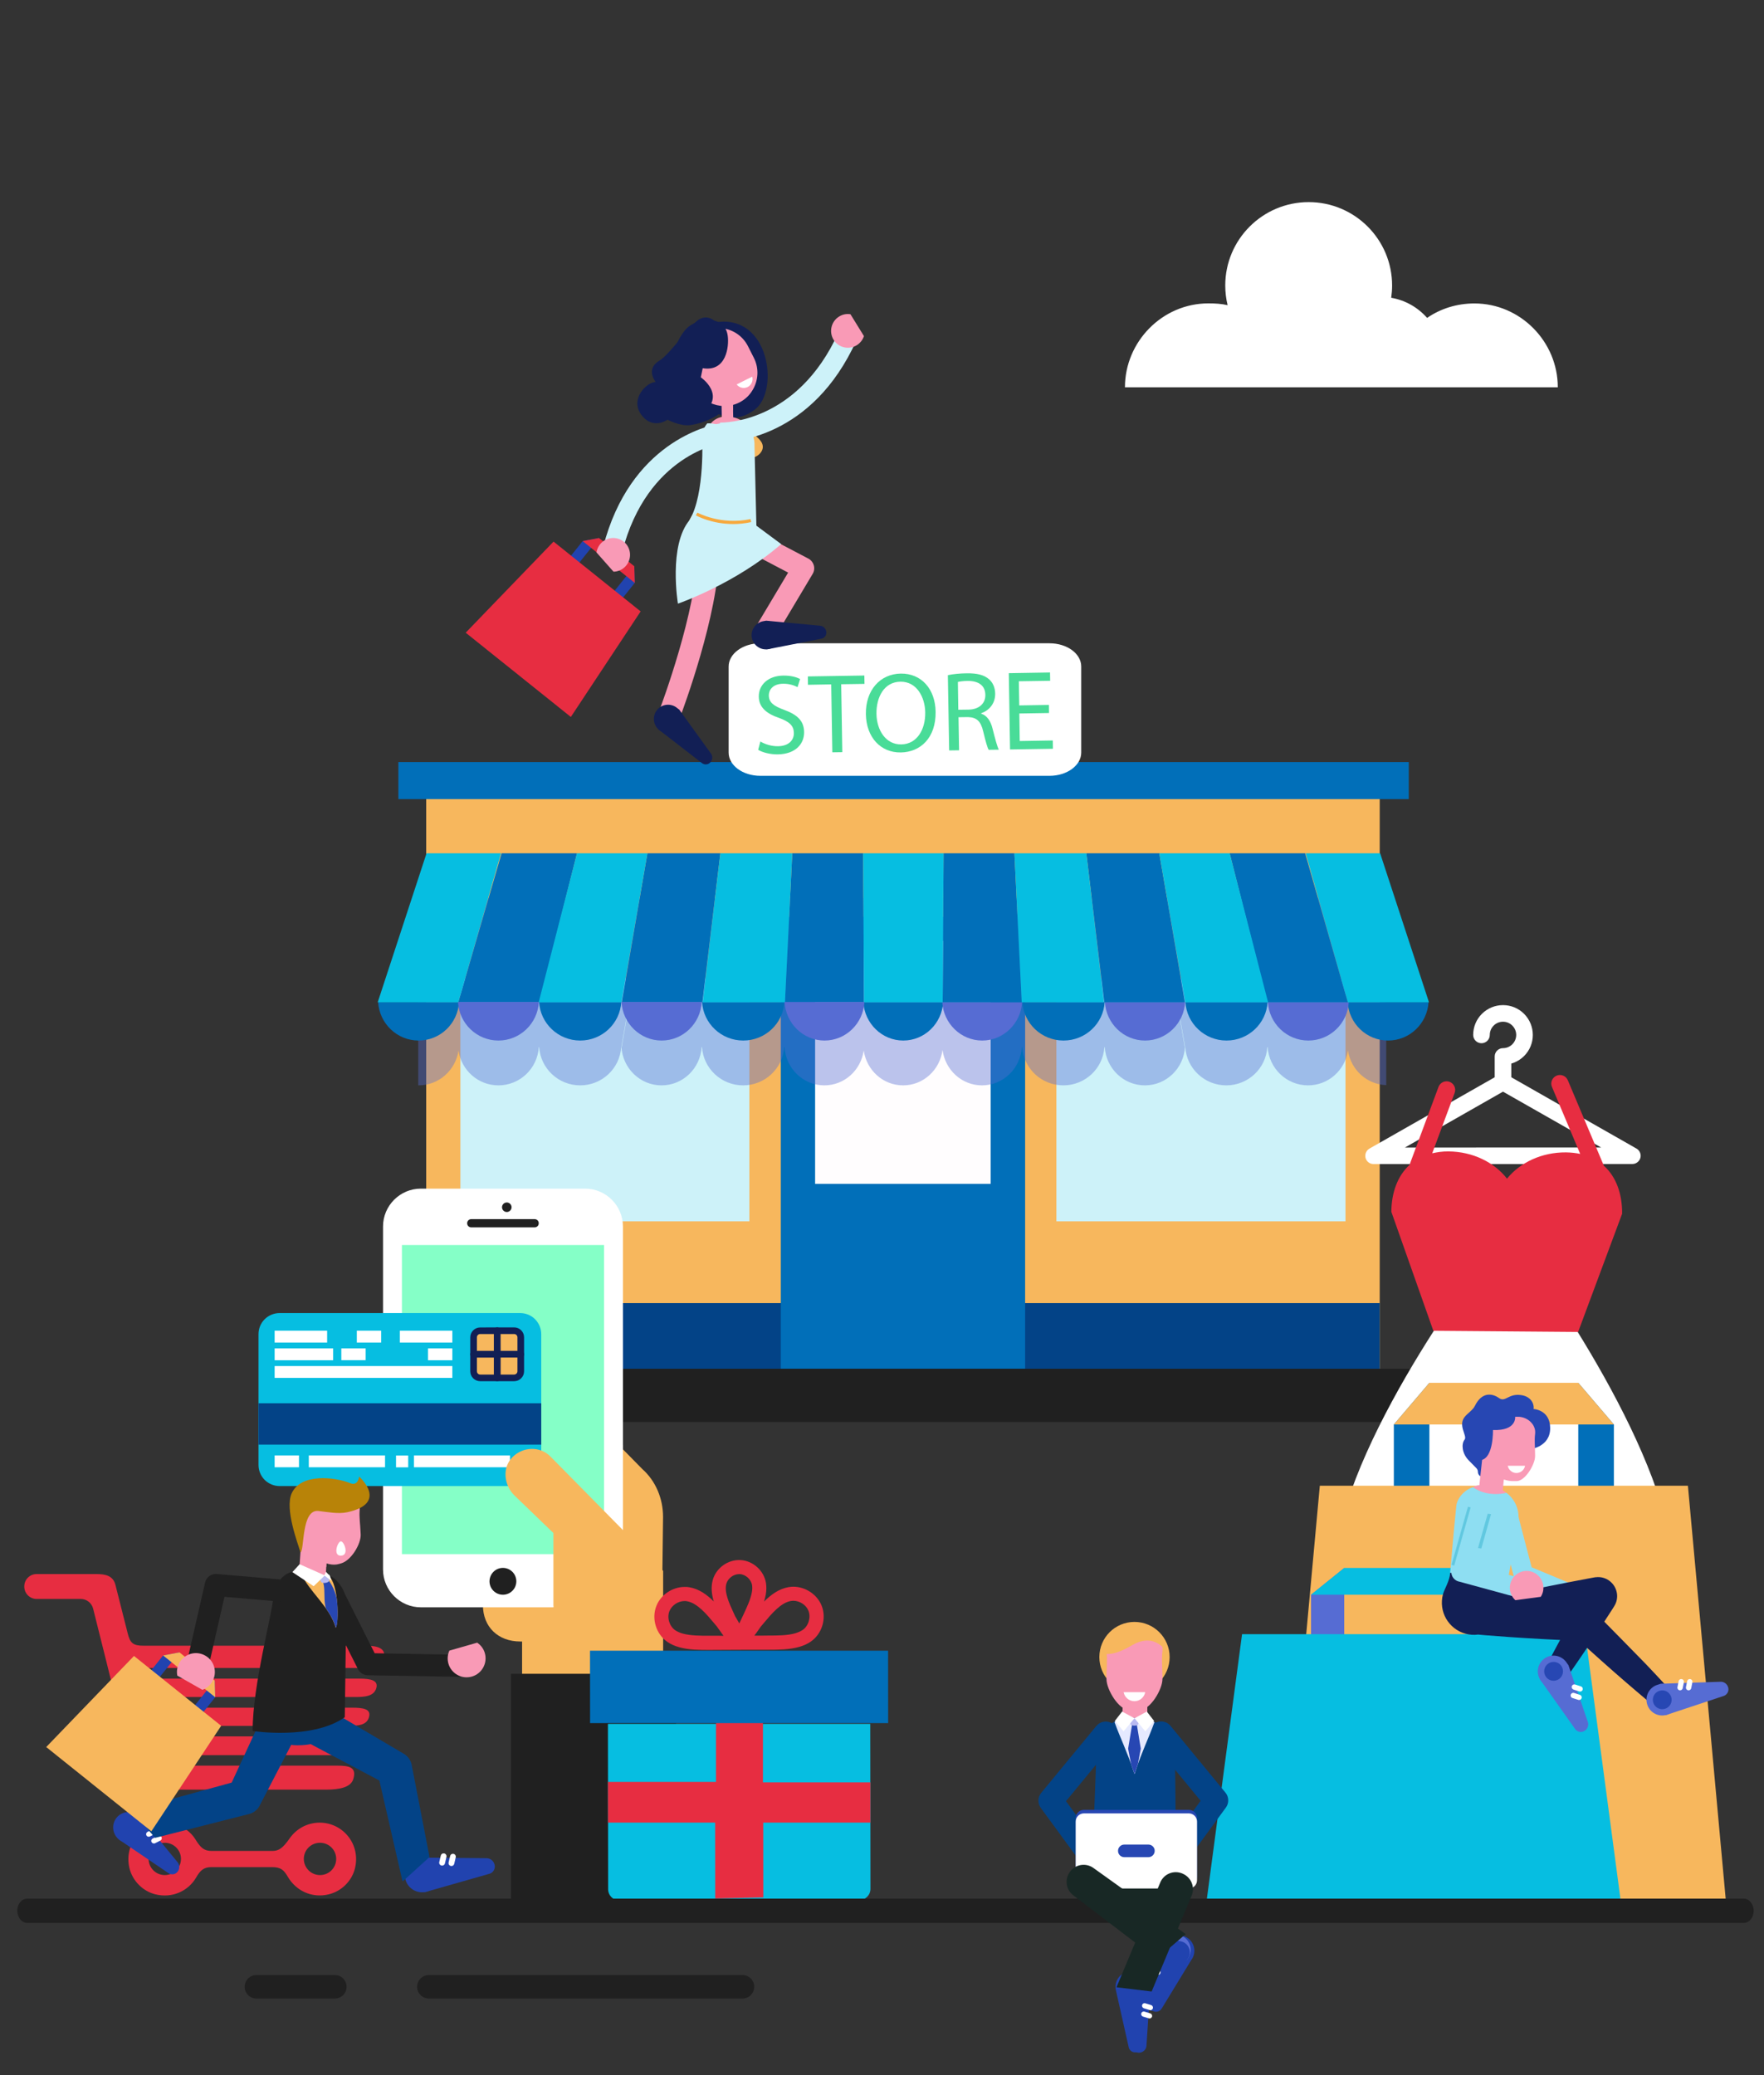 <?xml version="1.0" encoding="utf-8"?>
<!-- Generator: Adobe Illustrator 24.0.3, SVG Export Plug-In . SVG Version: 6.00 Build 0)  -->
<svg version="1.1" id="revisi" xmlns="http://www.w3.org/2000/svg" xmlns:xlink="http://www.w3.org/1999/xlink" x="0px" y="0px"
	 viewBox="0 0 255 300" style="enable-background:new 0 0 255 300;" xml:space="preserve">
<rect x="0" y="0" width="255" height="300" fill="#333333" stroke="none"/>
<style type="text/css">
	.st0{fill:#016FB9;}
	.st1{fill:#F7B75D;}
	.st2{fill:#E72D41;}
	.st3{fill:#85FFC7;}
	.st4{fill:#F99AB6;}
	.st5{fill:#B88308;}
	.st6{fill:#8EDEF2;}
	.st7{fill:#FFFEFF;}
	.st8{fill:#182825;}
	.st9{fill:#49DC98;}
	.st10{fill:#FEF0AB;}
	.st11{fill:#FFF5CD;}
	.st12{clip-path:url(#SVGID_2_);}
	.st13{opacity:0.1;}
	.st14{fill:#726D95;}
	.st15{fill:#B1E2EA;}
	.st16{fill:#92C71B;}
	.st17{fill:#565981;}
	.st18{fill:#B3C3DE;}
	.st19{fill:#FFFFFF;}
	.st20{opacity:0.2;}
	.st21{clip-path:url(#SVGID_4_);fill:#726D95;}
	.st22{clip-path:url(#SVGID_4_);}
	.st23{fill:#F5F1C3;}
	.st24{fill:#D8D4A8;}
	.st25{fill:#5752A4;}
	.st26{fill:#80C41C;}
	.st27{fill:#A79C90;}
	.st28{fill:#F63949;}
	.st29{fill:#F2F2F2;}
	.st30{fill:#F51620;}
	.st31{fill:#AD5620;}
	.st32{fill:#8A4A26;}
	.st33{fill:#89CCC5;}
	.st34{fill:#F1E1D0;}
	.st35{fill:#ED6876;}
	.st36{fill:#49281C;}
	.st37{fill:#282223;}
	.st38{fill:#ECD51A;}
	.st39{fill:#333333;}
	.st40{fill:#F73A42;}
	.st41{fill:#F5ADA2;}
	.st42{fill:#A0642F;}
	.st43{fill:#4569AF;}
	.st44{fill:#867D77;}
	.st45{fill:#4E4545;}
	.st46{fill:#644A09;}
	.st47{fill:#593011;}
	.st48{fill:#B3D246;}
	.st49{fill:#D4EBE7;}
	.st50{fill:#EEF9FA;}
	.st51{fill:#75CBDE;}
	.st52{fill:#C2E8F0;}
	.st53{fill:#81C31F;}
	.st54{fill:#B4DE5A;}
	.st55{fill:#F53A4A;}
	.st56{fill:#FD5F2D;}
	.st57{fill:#93562E;}
	.st58{fill:#FEDFBC;}
	.st59{fill:#C2C934;}
	.st60{opacity:0.1;fill:#070606;}
	.st61{fill:#381E0C;}
	.st62{fill:#322A2B;}
	.st63{fill:#4D260B;}
	.st64{fill:#070606;}
	.st65{fill:#1A1A1A;}
	.st66{clip-path:url(#SVGID_6_);}
	.st67{fill:#BFB9B6;}
	.st68{fill:#F6BF2A;}
	.st69{fill:#DF9023;}
	.st70{fill:#F59E27;}
	.st71{fill:#F4A83A;}
	.st72{fill:#83CFEC;}
	.st73{fill:#FFD03C;}
	.st74{opacity:0.1;fill:#182825;}
	.st75{fill:#06BEE1;}
	.st76{fill:#CCCCCC;}
	.st77{clip-path:url(#SVGID_8_);fill:#85FFC7;}
	.st78{clip-path:url(#SVGID_10_);}
	.st79{fill:#E5E5E5;}
	.st80{clip-path:url(#SVGID_12_);fill:#034387;}
	.st81{clip-path:url(#SVGID_14_);fill:#06BEE1;}
	.st82{clip-path:url(#SVGID_16_);fill:#85FFC7;}
	.st83{clip-path:url(#SVGID_18_);fill:#49DC98;}
	.st84{clip-path:url(#SVGID_20_);fill:#182825;}
	.st85{clip-path:url(#SVGID_22_);fill:#202020;}
	.st86{clip-path:url(#SVGID_24_);fill:#016FB9;}
	.st87{fill:none;stroke:#282D33;stroke-width:4;}
	.st88{fill:none;stroke:#85FFC7;stroke-width:3;}
	.st89{fill:none;stroke:#FFFFFF;stroke-width:3;}
	.st90{fill:#CDF2F9;}
	.st91{fill:#034387;}
	.st92{fill:#202020;}
	.st93{fill:#2747B3;}
	.st94{fill:#2143AF;}
	.st95{fill:#121F55;}
	.st96{fill:#566CD3;}
	.st97{fill:#E5E9FF;}
	.st98{fill:#B8B9F1;}
	.st99{fill-rule:evenodd;clip-rule:evenodd;fill:#49DC98;}
	.st100{fill:#61C8E0;}
	.st101{fill:#F7A93E;}
	.st102{fill:#B8EDF4;}
	.st103{fill:#999999;}
	.st104{fill:#FF0000;}
	.st105{fill-rule:evenodd;clip-rule:evenodd;fill:#CDF2F9;}
	.st106{fill-rule:evenodd;clip-rule:evenodd;fill:#202020;}
	.st107{fill-rule:evenodd;clip-rule:evenodd;fill:#016FB9;}
	.st108{fill-rule:evenodd;clip-rule:evenodd;fill:#06BEE1;}
	.st109{fill-rule:evenodd;clip-rule:evenodd;fill:#566CD3;}
	.st110{fill:#FFF4B8;}
	.st111{fill:#DCDDC9;}
	.st112{fill-rule:evenodd;clip-rule:evenodd;fill:#FF0000;}
	.st113{fill:#B3B3B3;}
	.st114{fill:#B9B8F1;}
	.st115{fill-rule:evenodd;clip-rule:evenodd;fill:#E5E5E5;}
	.st116{fill-rule:evenodd;clip-rule:evenodd;fill:#85FFC7;}
	.st117{fill-rule:evenodd;clip-rule:evenodd;fill:#F7B75D;}
	.st118{fill-rule:evenodd;clip-rule:evenodd;fill:#E72D41;}
	.st119{fill-rule:evenodd;clip-rule:evenodd;fill:#FFFFFF;}
	.st120{fill-rule:evenodd;clip-rule:evenodd;fill:#034387;}
	.st121{clip-path:url(#SVGID_26_);}
	.st122{fill-rule:evenodd;clip-rule:evenodd;fill:#B9B8F1;}
	.st123{fill-rule:evenodd;clip-rule:evenodd;fill:#121F55;}
	.st124{fill:#7C7BBD;}
	.st125{fill:#E36046;}
	.st126{fill:#A395B3;}
	.st127{fill:#F3F8FE;}
	.st128{fill:#FCFCFC;}
	.st129{fill:#E6E2DC;}
	.st130{fill:#B5DFEE;}
	.st131{fill:#CDE7EA;}
	.st132{fill:#AFD8E5;}
	.st133{clip-path:url(#SVGID_28_);}
	.st134{fill:#FFFDFE;}
	.st135{opacity:0.4;}
	.st136{fill:#FBB496;}
	.st137{fill-rule:evenodd;clip-rule:evenodd;fill:#2143AF;}
</style>
<g>
	<g>
		<g>
			<g>
				<g>
					<g>
						<rect x="61.61" y="115.4" class="st1" width="137.84" height="82.52"/>
					</g>
				</g>
			</g>
		</g>
		<g>
			<g>
				<g>
					<g>
						<rect x="61.61" y="188.39" class="st91" width="137.84" height="9.52"/>
					</g>
				</g>
			</g>
		</g>
		<g>
			<g>
				<g>
					<g>
						<rect x="112.87" y="132.56" class="st0" width="35.32" height="65.31"/>
					</g>
				</g>
			</g>
		</g>
		<g>
			<g>
				<g>
					<g>
						<rect x="117.83" y="136.02" class="st134" width="25.38" height="35.13"/>
					</g>
				</g>
			</g>
		</g>
		<g>
			<g>
				<g>
					<g>
						<g>
							<rect x="152.71" y="141.44" class="st90" width="41.79" height="35.13"/>
						</g>
					</g>
				</g>
			</g>
			<g>
				<g>
					<g>
						<g>
							<rect x="66.55" y="141.44" class="st90" width="41.78" height="35.13"/>
						</g>
					</g>
				</g>
			</g>
		</g>
		<g>
			<g>
				<g>
					<g>
						<path class="st0" d="M57.59,115.53h146.06v-5.36H57.59V115.53z"/>
					</g>
				</g>
			</g>
		</g>
		<g>
			<g>
				<g>
					<g>
						<rect x="56.83" y="197.88" class="st92" width="147.38" height="7.7"/>
					</g>
				</g>
			</g>
		</g>
		<g>
			<g>
				<g>
					<g>
						<path class="st19" d="M156.3,108.8c0,1.85-2.05,3.36-4.58,3.36h-41.81c-2.53,0-4.58-1.5-4.58-3.36V96.36
							c0-1.85,2.05-3.36,4.58-3.36h41.81c2.53,0,4.58,1.5,4.58,3.36V108.8z"/>
					</g>
				</g>
			</g>
		</g>
		<g class="st135">
			<path class="st96" d="M199.51,129.84h-10.77l1.31,4.66H190l-1.34-4.66h-21.08l0.81,4.66h-0.01l-0.8-4.66h-10.54l0.56,4.66h-0.01
				l-0.55-4.66h-10.4l0.23,4.66l0,0l-0.23-4.66H136.4l-0.03,4.66l0,0l0.03-4.66h-32.27l-0.55,4.66h-0.01l0.56-4.66H93.59l-0.8,4.66
				h-0.01l0.81-4.66H72.51l-1.35,4.66h-0.06l1.33-4.66H61.66l-1.2,3.65v23.41c0.02,0,0.04,0.01,0.05,0.01
				c2.94,0,5.34-2.19,5.77-5.02c0.43,2.84,2.83,5.02,5.77,5.02c3.11,0,5.65-2.44,5.84-5.53h0.05c0.2,3.08,2.77,5.53,5.93,5.53
				c3.16,0,5.73-2.44,5.93-5.53h0.02l1.17-6.73h0.04l-1.15,6.69h-0.05c0.18,3.1,2.7,5.57,5.8,5.57c3.09,0,5.6-2.44,5.8-5.53h0.05
				c0.2,3.08,2.78,5.53,5.94,5.53c3.16,0,5.74-2.44,5.94-5.53h0.05c0.19,3.08,2.69,5.53,5.76,5.53c2.9,0,5.27-2.19,5.69-5.03
				c0.42,2.84,2.79,5.03,5.69,5.03c2.93,0,5.32-2.23,5.7-5.12c0.38,2.88,2.77,5.12,5.7,5.12c3.07,0,5.57-2.44,5.77-5.53h0.05
				c0.2,3.08,2.78,5.53,5.94,5.53c3.16,0,5.74-2.44,5.94-5.53h0.05c0.2,3.08,2.71,5.53,5.8,5.53c3.1,0,5.63-2.46,5.8-5.57h-0.04
				l-1.15-6.69h0.04l1.17,6.73h0.02c0.2,3.08,2.77,5.53,5.93,5.53s5.73-2.44,5.93-5.53h0.05c0.2,3.08,2.73,5.53,5.84,5.53
				c2.94,0,5.34-2.19,5.77-5.03c0.42,2.76,2.7,4.89,5.53,5v-24.26L199.51,129.84z"/>
		</g>
		<g>
			<polygon class="st96" points="136.27,151.35 136.27,151.35 136.31,144.66 136.31,144.66 			"/>
		</g>
		<g>
			<g>
				<g>
					<g>
						<g>
							<g>
								<path class="st0" d="M77.93,144.86c0.18,3.1,2.77,5.57,5.94,5.57c3.17,0,5.76-2.46,5.94-5.57H77.93z"/>
							</g>
						</g>
					</g>
				</g>
				<g>
					<g>
						<g>
							<g>
								<path class="st0" d="M101.49,144.86c0.18,3.1,2.77,5.57,5.95,5.57c3.18,0,5.77-2.46,5.95-5.57H101.49z"/>
							</g>
						</g>
					</g>
				</g>
				<g>
					<g>
						<g>
							<g>
								<path class="st0" d="M124.8,144.86c0.18,3.1,2.69,5.57,5.77,5.57c3.09,0,5.6-2.46,5.77-5.57H124.8z"/>
							</g>
						</g>
					</g>
				</g>
				<g>
					<g>
						<g>
							<g>
								<path class="st0" d="M194.81,144.86c0.18,3.1,2.72,5.57,5.85,5.57c3.12,0,5.67-2.46,5.85-5.57H194.81z"/>
							</g>
						</g>
					</g>
				</g>
				<g>
					<g>
						<g>
							<g>
								<path class="st96" d="M183.28,144.86c0.18,3.1,2.72,5.57,5.85,5.57c3.13,0,5.67-2.46,5.85-5.57H183.28z"/>
							</g>
						</g>
					</g>
				</g>
				<g>
					<g>
						<g>
							<g>
								<path class="st0" d="M171.36,144.86c0.18,3.1,2.77,5.57,5.94,5.57c3.17,0,5.76-2.46,5.94-5.57H171.36z"/>
							</g>
						</g>
					</g>
				</g>
				<g>
					<g>
						<g>
							<g>
								<path class="st96" d="M159.72,144.86c0.18,3.1,2.7,5.57,5.8,5.57c3.1,0,5.63-2.46,5.8-5.57H159.72z"/>
							</g>
						</g>
					</g>
				</g>
				<g>
					<g>
						<g>
							<g>
								<path class="st0" d="M147.79,144.86c0.18,3.1,2.77,5.57,5.95,5.57c3.18,0,5.77-2.46,5.95-5.57H147.79z"/>
							</g>
						</g>
					</g>
				</g>
				<g>
					<g>
						<g>
							<g>
								<path class="st0" d="M54.66,144.86c0.18,3.1,2.72,5.57,5.85,5.57c3.13,0,5.67-2.46,5.85-5.57H54.66z"/>
							</g>
						</g>
					</g>
				</g>
				<g>
					<g>
						<g>
							<g>
								<path class="st96" d="M136.21,144.86c0.17,3.1,2.69,5.57,5.77,5.57c3.08,0,5.6-2.46,5.77-5.57H136.21z"/>
							</g>
						</g>
					</g>
				</g>
				<g>
					<g>
						<g>
							<g>
								<g>
									<g>
										<polygon class="st75" points="206.57,144.9 199.51,123.36 188.75,123.36 194.83,144.9 										"/>
									</g>
								</g>
							</g>
						</g>
						<g>
							<g>
								<g>
									<g>
										<polygon class="st0" points="101.54,144.9 104.13,123.36 93.59,123.36 89.88,144.9 										"/>
									</g>
								</g>
							</g>
							<g>
								<g>
									<g>
										<polygon class="st0" points="124.9,144.9 124.77,123.36 114.53,123.36 113.47,144.9 										"/>
									</g>
								</g>
							</g>
							<g>
								<g>
									<g>
										<polygon class="st0" points="171.29,144.9 167.58,123.36 157.04,123.36 159.63,144.9 										"/>
									</g>
								</g>
							</g>
							<g>
								<g>
									<g>
										<polygon class="st0" points="147.7,144.9 146.64,123.36 136.4,123.36 136.27,144.9 										"/>
									</g>
								</g>
							</g>
							<g>
								<g>
									<g>
										<polygon class="st0" points="194.84,144.9 188.67,123.36 177.76,123.36 183.2,144.9 										"/>
									</g>
								</g>
							</g>
							<g>
								<g>
									<g>
										<polygon class="st0" points="77.97,144.9 83.41,123.36 72.51,123.36 66.25,144.9 										"/>
									</g>
								</g>
							</g>
						</g>
						<g>
							<g>
								<g>
									<g>
										<polygon class="st75" points="66.25,144.9 72.42,123.36 61.66,123.36 54.6,144.9 										"/>
									</g>
								</g>
							</g>
						</g>
					</g>
					<g>
						<g>
							<g>
								<g>
									<polygon class="st75" points="89.83,144.9 93.59,123.36 83.41,123.36 77.87,144.9 									"/>
								</g>
							</g>
						</g>
					</g>
					<g>
						<g>
							<g>
								<g>
									<polygon class="st75" points="113.47,144.9 114.53,123.36 104.13,123.36 101.58,144.9 									"/>
								</g>
							</g>
						</g>
					</g>
					<g>
						<g>
							<g>
								<g>
									<polygon class="st75" points="183.31,144.9 177.76,123.36 167.58,123.36 171.34,144.9 									"/>
								</g>
							</g>
						</g>
					</g>
					<g>
						<g>
							<g>
								<g>
									<polygon class="st75" points="159.59,144.9 157.04,123.36 146.64,123.36 147.7,144.9 									"/>
								</g>
							</g>
						</g>
					</g>
					<g>
						<g>
							<g>
								<polygon class="st75" points="136.27,144.9 136.4,123.36 124.77,123.36 124.9,144.9 								"/>
							</g>
						</g>
					</g>
				</g>
				<g>
					<g>
						<g>
							<g>
								<path class="st96" d="M66.2,144.86c0.18,3.1,2.72,5.57,5.85,5.57c3.12,0,5.67-2.46,5.85-5.57H66.2z"/>
							</g>
						</g>
					</g>
				</g>
				<g>
					<g>
						<g>
							<g>
								<path class="st96" d="M89.84,144.86c0.18,3.1,2.7,5.57,5.8,5.57c3.1,0,5.63-2.46,5.8-5.57H89.84z"/>
							</g>
						</g>
					</g>
				</g>
				<g>
					<g>
						<g>
							<g>
								<path class="st96" d="M113.42,144.86c0.17,3.1,2.69,5.57,5.77,5.57c3.08,0,5.6-2.46,5.77-5.57H113.42z"/>
							</g>
						</g>
					</g>
				</g>
			</g>
		</g>
		<g>
			<g>
				<g>
					<g>
						<path class="st9" d="M109.92,107.2c0.64,0.38,1.58,0.7,2.56,0.68c1.46-0.02,2.3-0.81,2.28-1.92
							c-0.02-1.03-0.62-1.61-2.11-2.16c-1.81-0.61-2.94-1.52-2.96-3.08c-0.03-1.72,1.37-3.02,3.52-3.05
							c1.13-0.02,1.95,0.23,2.45,0.5l-0.37,1.17c-0.36-0.19-1.1-0.51-2.1-0.49c-1.51,0.02-2.06,0.93-2.05,1.69
							c0.02,1.03,0.7,1.53,2.23,2.09c1.88,0.69,2.84,1.57,2.87,3.19c0.03,1.7-1.21,3.2-3.81,3.24c-1.06,0.02-2.23-0.28-2.83-0.66
							L109.92,107.2z"/>
					</g>
				</g>
			</g>
			<g>
				<g>
					<g>
						<path class="st9" d="M120.16,98.94L116.8,99l-0.02-1.21l8.17-0.13l0.02,1.21l-3.37,0.05l0.16,9.82l-1.44,0.02L120.16,98.94z"
							/>
					</g>
				</g>
			</g>
			<g>
				<g>
					<g>
						<path class="st9" d="M135.25,102.89c0.06,3.8-2.21,5.85-5.03,5.89c-2.91,0.05-4.99-2.18-5.05-5.52
							c-0.06-3.5,2.08-5.83,5.03-5.88C133.21,97.34,135.2,99.62,135.25,102.89z M126.7,103.21c0.04,2.36,1.35,4.45,3.59,4.41
							c2.26-0.04,3.5-2.13,3.46-4.64c-0.04-2.19-1.22-4.46-3.59-4.43C127.8,98.59,126.66,100.79,126.7,103.21z"/>
					</g>
				</g>
			</g>
			<g>
				<g>
					<g>
						<path class="st9" d="M137.02,97.61c0.72-0.16,1.75-0.26,2.73-0.27c1.52-0.02,2.51,0.24,3.21,0.85
							c0.57,0.48,0.89,1.23,0.9,2.08c0.02,1.46-0.88,2.44-2.03,2.85l0,0.05c0.86,0.28,1.38,1.06,1.66,2.2
							c0.39,1.53,0.67,2.59,0.9,3.01l-1.47,0.02c-0.19-0.31-0.45-1.25-0.78-2.62c-0.35-1.52-0.95-2.08-2.24-2.11l-1.34,0.02
							l0.08,4.78l-1.43,0.02L137.02,97.61z M138.53,102.61l1.46-0.02c1.52-0.02,2.47-0.87,2.45-2.13c-0.02-1.42-1.06-2.03-2.57-2.02
							c-0.69,0.01-1.18,0.09-1.4,0.15L138.53,102.61z"/>
					</g>
				</g>
			</g>
			<g>
				<g>
					<g>
						<path class="st9" d="M151.64,103.08l-4.29,0.07l0.06,3.98l4.78-0.08l0.02,1.2l-6.2,0.1l-0.18-11.03l5.96-0.1l0.02,1.2
							l-4.53,0.07l0.06,3.49l4.29-0.07L151.64,103.08z"/>
					</g>
				</g>
			</g>
		</g>
	</g>
	<g>
		<g>
			<g>
				<path class="st136" d="M79.51,208.9h10.52v16.35H84.6c-2.81,0-5.08-2.28-5.08-5.08V208.9z"/>
			</g>
		</g>
		<g>
			<path class="st1" d="M95.85,219.3c0-2.63-1.05-5.2-3.02-6.94l-16.77-17.08l-6.46,4.44l1.41,1.4l-10.86,11.04l9.66,9.48v10.4
				c0,3.18,2.21,5.27,5.39,5.27h0.27v6.8h20.08L95.85,219.3z"/>
		</g>
		<g>
			<path class="st119" d="M60.84,171.84h23.74c3.01,0,5.47,2.46,5.47,5.47v49.59c0,3.01-2.46,5.47-5.47,5.47H60.84
				c-3.01,0-5.47-2.46-5.47-5.47v-49.59C55.37,174.3,57.83,171.84,60.84,171.84z"/>
		</g>
		<g>
			<rect x="58.1" y="179.99" class="st116" width="29.22" height="44.69"/>
		</g>
		<g>
			<g>
				<g>
					<path class="st75" d="M78.24,192.88c0-0.78-0.3-1.56-0.89-2.16c-0.6-0.6-1.38-0.89-2.16-0.89H40.42c-0.78,0-1.56,0.3-2.16,0.89
						c-0.6,0.6-0.89,1.38-0.89,2.16v18.91c0,0.78,0.3,1.56,0.89,2.16c0.6,0.59,1.38,0.89,2.16,0.89h34.77c0.78,0,1.56-0.3,2.16-0.89
						c0.6-0.6,0.89-1.38,0.89-2.16L78.24,192.88z"/>
				</g>
			</g>
			<g>
				<g>
					<path class="st1" d="M71.87,192.38h2.45c0.24,0,0.49,0.09,0.68,0.28c0.19,0.19,0.28,0.43,0.28,0.68v2.45h-3.41V192.38z"/>
				</g>
				<g>
					<path class="st95" d="M75.34,192.32c0.27,0.27,0.42,0.63,0.42,1.02v2.45c0,0.26-0.21,0.48-0.48,0.48h-3.41
						c-0.26,0-0.48-0.21-0.48-0.48v-3.41c0-0.13,0.05-0.25,0.14-0.34c0.09-0.09,0.21-0.14,0.34-0.14h2.45
						C74.71,191.9,75.07,192.05,75.34,192.32z M72.35,195.31h2.45v-1.97c0-0.13-0.05-0.25-0.14-0.34c-0.09-0.09-0.21-0.14-0.34-0.14
						h-1.98L72.35,195.31z"/>
				</g>
			</g>
			<g>
				<g>
					<path class="st1" d="M75,198.92c-0.19,0.19-0.43,0.28-0.68,0.28h-2.45l0-3.41h3.41v2.45C75.28,198.49,75.19,198.73,75,198.92z"
						/>
				</g>
				<g>
					<path class="st95" d="M75.76,195.79v2.45c0,0.39-0.15,0.75-0.42,1.02c-0.27,0.27-0.63,0.42-1.02,0.42h-2.45
						c-0.13,0-0.25-0.05-0.34-0.14c-0.09-0.09-0.14-0.21-0.14-0.34v-3.41c0-0.26,0.21-0.48,0.48-0.48h3.41
						C75.55,195.31,75.76,195.53,75.76,195.79z M72.35,198.72h1.97c0.13,0,0.25-0.05,0.34-0.14c0.09-0.09,0.14-0.21,0.14-0.34v-1.98
						h-2.45L72.35,198.72z"/>
				</g>
			</g>
			<g>
				<g>
					<path class="st1" d="M68.46,195.79v-2.45c0-0.24,0.09-0.49,0.28-0.68c0.19-0.19,0.43-0.28,0.68-0.28h2.45v3.41H68.46z"/>
				</g>
				<g>
					<path class="st95" d="M71.87,191.9c0.26,0,0.48,0.21,0.48,0.48l0,3.41c0,0.13-0.05,0.25-0.14,0.34
						c-0.09,0.09-0.21,0.14-0.34,0.14h-3.41c-0.26,0-0.48-0.21-0.48-0.48v-2.45c0-0.38,0.15-0.74,0.42-1.01
						c0.27-0.27,0.63-0.42,1.02-0.42l0,0L71.87,191.9z M71.39,195.31v-2.45l-1.97,0c-0.13,0-0.25,0.05-0.34,0.14
						c-0.09,0.09-0.14,0.21-0.14,0.34v1.97H71.39z"/>
				</g>
			</g>
			<g>
				<g>
					<path class="st1" d="M68.74,198.92c-0.19-0.19-0.28-0.43-0.28-0.68v-2.45h3.41l0,3.41h-2.45
						C69.17,199.2,68.93,199.11,68.74,198.92z"/>
				</g>
				<g>
					<path class="st95" d="M72.21,195.45c0.09,0.09,0.14,0.21,0.14,0.34l0,3.41c0,0.26-0.21,0.48-0.48,0.48h-2.45
						c-0.38,0-0.74-0.15-1.02-0.42c-0.27-0.27-0.42-0.63-0.42-1.02v-2.45c0-0.26,0.21-0.48,0.48-0.48h3.41
						C72,195.31,72.12,195.36,72.21,195.45z M68.94,198.24c0,0.13,0.05,0.25,0.14,0.34c0.09,0.09,0.21,0.14,0.34,0.14h1.97v-2.45
						h-2.45V198.24z"/>
				</g>
			</g>
			<g>
				<g>
					<rect x="37.37" y="202.87" class="st91" width="40.87" height="5.98"/>
				</g>
			</g>
			<g>
				<g>
					<rect x="39.7" y="197.49" class="st19" width="25.69" height="1.71"/>
				</g>
			</g>
			<g>
				<g>
					<rect x="39.7" y="194.94" class="st19" width="8.46" height="1.71"/>
				</g>
			</g>
			<g>
				<g>
					<rect x="49.34" y="194.94" class="st19" width="3.52" height="1.7"/>
				</g>
			</g>
			<g>
				<g>
					<rect x="51.58" y="192.38" class="st19" width="3.52" height="1.71"/>
				</g>
			</g>
			<g>
				<g>
					<rect x="61.87" y="194.94" class="st19" width="3.52" height="1.71"/>
				</g>
			</g>
			<g>
				<g>
					<rect x="39.7" y="210.41" class="st19" width="3.52" height="1.71"/>
				</g>
			</g>
			<g>
				<g>
					<rect x="57.25" y="210.42" class="st19" width="1.76" height="1.71"/>
				</g>
			</g>
			<g>
				<g>
					<rect x="59.84" y="210.41" class="st19" width="13.88" height="1.71"/>
				</g>
			</g>
			<g>
				<g>
					<rect x="44.64" y="210.41" class="st19" width="11.02" height="1.71"/>
				</g>
			</g>
			<g>
				<g>
					<rect x="57.8" y="192.38" class="st19" width="7.59" height="1.71"/>
				</g>
			</g>
			<g>
				<g>
					<rect x="39.7" y="192.38" class="st19" width="7.59" height="1.71"/>
				</g>
			</g>
		</g>
		<g>
			<path class="st106" d="M68.12,177.44h9.17c0.33,0,0.59-0.26,0.59-0.59v-0.01c0-0.33-0.26-0.59-0.59-0.59h-9.17
				c-0.32,0-0.59,0.26-0.59,0.59v0.01C67.53,177.18,67.79,177.44,68.12,177.44z"/>
		</g>
		<g>
			<path class="st106" d="M73.26,173.84c0.38,0,0.69,0.31,0.69,0.69c0,0.38-0.31,0.69-0.69,0.69c-0.38,0-0.69-0.31-0.69-0.69
				C72.57,174.15,72.88,173.84,73.26,173.84z"/>
		</g>
		<g>
			<path class="st106" d="M72.7,226.67c1.07,0,1.94,0.87,1.94,1.94c0,1.07-0.87,1.94-1.94,1.94c-1.07,0-1.94-0.87-1.94-1.94
				C70.77,227.54,71.63,226.67,72.7,226.67z"/>
		</g>
		<g>
			<path class="st1" d="M79.55,210.55c-1.51-1.51-3.95-1.41-5.46,0.1c-1.51,1.51-1.26,4,0.24,5.51l5.67,5.47v10.4
				c0,3.18,2.09,5.27,5.27,5.27h0.39v6.8h10.2v-17L79.55,210.55z"/>
		</g>
		<g>
			<g>
				<rect x="73.86" y="241.98" class="st92" width="23.85" height="32.64"/>
			</g>
		</g>
	</g>
	<g>
		<g>
			<g>
				<g>
					<g>
						<path class="st19" d="M236.57,166.05l-18.1-10.31v-1.98c0.69-0.2,1.32-0.57,1.85-1.09c0.81-0.81,1.26-1.89,1.26-3.05
							c0-1.15-0.45-2.23-1.26-3.05c-0.81-0.81-1.9-1.26-3.05-1.26c-1.15,0-2.23,0.45-3.05,1.26c-0.81,0.81-1.26,1.9-1.26,3.05
							c0,0.66,0.54,1.2,1.2,1.2c0.66,0,1.2-0.54,1.2-1.2c0-0.51,0.2-0.99,0.56-1.35c0.36-0.36,0.84-0.56,1.35-0.56
							c0.51,0,0.99,0.2,1.35,0.56c0.36,0.36,0.56,0.84,0.56,1.35c0,0.51-0.2,0.99-0.56,1.35c-0.36,0.36-0.84,0.56-1.35,0.56
							c-0.32,0-0.62,0.13-0.85,0.35c-0.22,0.23-0.35,0.53-0.35,0.85l0,3.01l-18.1,10.31c-0.47,0.27-0.7,0.82-0.57,1.35
							c0.11,0.41,0.42,0.72,0.82,0.84c0.11,0.03,0.22,0.05,0.34,0.05l37.41-0.01c0.54,0,1.02-0.37,1.16-0.89
							C237.27,166.88,237.04,166.32,236.57,166.05z M203.09,165.9l14.18-8.08l14.18,8.07L203.09,165.9z"/>
					</g>
				</g>
			</g>
		</g>
		<g>
			<g>
				<g>
					<path class="st19" d="M241.1,220.98c-2.18-9.41-7.92-20.17-13.16-28.63H207.3c-5.43,8.46-11.37,19.23-13.61,28.63H241.1z"/>
				</g>
			</g>
		</g>
		<g>
			<path class="st2" d="M231.85,168.53l-5.21-12.36c-0.27-0.63-1-0.93-1.63-0.66c-0.63,0.27-0.93,0.99-0.66,1.63l4.08,9.68
				c-0.63-0.13-1.31-0.21-2.05-0.22c-3.53-0.03-6.66,1.48-8.53,3.8c-1.82-2.35-4.93-3.91-8.46-3.94c-0.87-0.01-1.63,0.11-2.35,0.27
				l3.24-8.73c0.24-0.64-0.09-1.36-0.73-1.6c-0.64-0.24-1.36,0.09-1.6,0.73l-4.2,11.29c-1.74,1.6-2.6,4.02-2.62,6.77l6.07,17.2
				l20.93,0.17l6.36-17.09C234.51,172.64,233.66,170.15,231.85,168.53z"/>
		</g>
	</g>
	<g>
		<g>
			<g>
				<g>
					<polygon class="st107" points="201.49,217.38 206.63,217.38 206.63,199.91 201.49,205.94 					"/>
				</g>
			</g>
		</g>
		<g>
			<g>
				<g>
					<polygon class="st107" points="233.3,217.38 228.15,217.38 228.15,199.91 233.3,205.94 					"/>
				</g>
			</g>
		</g>
		<g>
			<g>
				<g>
					<polygon class="st117" points="185.29,274.83 249.49,274.83 244,214.79 190.79,214.79 					"/>
				</g>
			</g>
		</g>
		<g>
			<g>
				<g>
					<polygon class="st117" points="201.49,205.94 206.63,199.91 228.15,199.91 233.3,205.94 					"/>
				</g>
			</g>
		</g>
	</g>
	<g>
		<g>
			<g>
				<g>
					<polygon class="st109" points="189.52,237.91 194.32,237.91 194.32,226.68 189.52,230.55 					"/>
				</g>
			</g>
		</g>
		<g>
			<g>
				<g>
					<polygon class="st109" points="219.19,237.91 214.39,237.91 214.39,226.68 219.19,230.55 					"/>
				</g>
			</g>
		</g>
		<g>
			<g>
				<g>
					<polygon class="st108" points="174.42,274.83 234.29,274.83 229.16,236.25 179.55,236.25 					"/>
				</g>
			</g>
		</g>
		<g>
			<g>
				<g>
					<polygon class="st108" points="189.52,230.55 194.32,226.68 214.39,226.68 219.19,230.55 					"/>
				</g>
			</g>
		</g>
	</g>
	<g>
		<g>
			<g>
				<g>
					<path class="st75" d="M87.88,249.21l0.03,23.91c0,0.9,0.73,1.63,1.63,1.63l34.66-0.05c0.9,0,1.63-0.73,1.63-1.63l-0.03-23.85
						H87.88z"/>
				</g>
			</g>
		</g>
		<g>
			<polygon class="st2" points="125.82,263.49 125.82,257.68 110.29,257.68 110.29,240.62 103.5,240.66 103.5,257.61 87.88,257.61 
				87.89,263.49 103.38,263.49 103.39,274.46 110.34,274.31 110.33,263.49 			"/>
		</g>
		<g>
			<g>
				<g>
					<g>
						<path class="st2" d="M111.17,238.5c1.37,0,2.92-0.01,4.33-0.4c0.64-0.18,1.2-0.43,1.67-0.75c1.66-1.12,2.35-3.37,1.6-5.23
							c-0.65-1.61-2.33-2.73-4.1-2.73c-0.23,0-0.45,0.02-0.67,0.06c-1.4,0.24-2.56,1.1-3.55,2.09c0.1-0.34,0.19-0.68,0.25-1.02
							c0.1-0.59,0.11-1.14,0.03-1.65c-0.28-1.79-1.85-3.22-3.66-3.33c-1.82-0.11-3.55,1.14-4.03,2.87c-0.29,1.04-0.16,2.1,0.14,3.11
							c-0.99-0.98-2.14-1.82-3.53-2.05c-0.22-0.04-0.45-0.06-0.67-0.05c-1.77,0-3.45,1.13-4.09,2.74c-0.74,1.86-0.05,4.11,1.62,5.23
							c0.47,0.32,1.03,0.57,1.68,0.75c1.4,0.39,2.96,0.39,4.33,0.39C102.76,238.51,110.91,238.5,111.17,238.5z M109.62,235.67
							c0.17-0.24,0.35-0.51,0.4-0.56c0.14-0.16,0.28-0.33,0.43-0.51c1.08-1.29,2.42-2.9,3.89-3.15c0.11-0.02,0.22-0.03,0.33-0.03
							c0.94,0,1.87,0.61,2.2,1.45c0.38,0.96,0,2.21-0.85,2.78c-0.29,0.19-0.65,0.35-1.08,0.48c-1.14,0.32-2.54,0.32-3.78,0.32
							c-0.27,0-0.53,0-0.78,0.01c-0.45,0.01-0.9,0.01-1.33,0C109.23,236.23,109.41,235.97,109.62,235.67z M104.03,236.48
							L104.03,236.48c-0.25,0-0.5,0-0.76,0c-0.25,0-0.51,0-0.78,0c-1.24,0-2.64,0-3.78-0.31c-0.43-0.12-0.79-0.28-1.08-0.47
							c-0.86-0.58-1.24-1.82-0.86-2.78c0.34-0.84,1.26-1.46,2.2-1.46c0.11,0,0.23,0.01,0.33,0.03c1.48,0.25,2.82,1.85,3.9,3.14
							c0.15,0.17,0.29,0.35,0.42,0.5c0.05,0.06,0.24,0.33,0.41,0.57c0.21,0.29,0.39,0.56,0.56,0.79
							C104.42,236.48,104.22,236.48,104.03,236.48z M106.27,233.66c-0.08-0.17-0.16-0.35-0.24-0.53c-0.61-1.32-1.37-2.96-1.03-4.17
							c0.22-0.78,1.03-1.39,1.85-1.39c0.03,0,0.06,0,0.1,0c0.85,0.05,1.64,0.77,1.77,1.61c0.04,0.29,0.04,0.62-0.03,0.99
							c-0.17,1-0.69,2.11-1.14,3.08c-0.1,0.21-0.2,0.42-0.29,0.62c-0.13,0.29-0.26,0.57-0.39,0.83c-0.09-0.17-0.19-0.34-0.3-0.53
							C106.42,233.93,106.3,233.73,106.27,233.66z"/>
					</g>
				</g>
			</g>
		</g>
		<g>
			<g>
				<g>
					<polygon class="st0" points="85.29,238.64 85.3,249.11 85.3,249.11 128.39,249.11 128.38,238.64 					"/>
				</g>
			</g>
		</g>
	</g>
	<g>
		<g>
			<g>
				<g>
					<path class="st118" d="M52.86,237.92H20.76c-1.53,0-1.96-0.38-2.31-1.83c-0.6-2.33-1.18-4.66-1.77-6.99
						c-0.34-1.27-1.38-1.54-2.74-1.54H5.29c-0.98,0-1.78,0.8-1.78,1.78v0.04c0,0.98,0.8,1.78,1.78,1.78h6.39
						c0.84,0,1.57,0.58,1.78,1.39c2.59,10.22,4.7,19.23,7.43,29.39c0.45,1.68,0.21,2.1-0.73,3.04c-1.26,1.25-1.92,3.1-1.45,5.09
						c0.44,1.83,1.92,3.34,3.74,3.79c2.48,0.62,4.8-0.51,5.91-2.44c0.61-1.07,1.15-1.49,2.2-1.49h8.75c1.26,0,1.71,0.38,2.31,1.42
						c1.13,1.93,3.4,3.13,5.92,2.51c1.8-0.44,3.28-1.88,3.75-3.67c0.92-3.52-1.7-6.69-5.08-6.69c-1.79,0-3.37,0.89-4.33,2.26
						c-0.96,1.37-1.54,1.83-2.48,1.83h-8.8c-1.09,0-1.59-0.43-2.37-1.7c-0.66-1.06-1.73-1.81-2.91-2.18
						c-1.22-0.38-1.73-0.66-2.03-1.79c-0.13-0.55-0.27-1.09-0.4-1.64c-0.07-0.3-0.28-1.55,1.16-1.55c0,0,15.44,0,23.05,0
						c2.03,0,3.6-0.35,3.96-1.5c0.57-1.78-0.66-1.97-2.3-1.97H24.32c-1,0-1.02-1.52-0.02-1.52h25c1.54,0,2.7-0.15,3-1.32
						c0.31-1.26-0.85-1.39-2.33-1.39H23.25c-1,0-1.02-1.52-0.03-1.52h27.13c1.51,0,2.71-0.12,3-1.31c0.3-1.14-0.84-1.32-2.46-1.32
						H22.21c-1.01,0-1.02-1.54-0.02-1.54h29.22c1.44,0,2.7-0.15,3-1.34c0.27-1.06-0.79-1.32-2.41-1.32H21.16
						c-1.01,0-1.02-1.54-0.03-1.54h31.26c1.61,0,2.83-0.11,3.12-1.44C55.83,238.23,54.47,237.92,52.86,237.92z M46.26,266.41
						c1.3,0,2.34,1.04,2.34,2.33c0,1.29-1.04,2.34-2.34,2.34c-1.3,0-2.34-1.06-2.34-2.34C43.92,267.45,44.96,266.41,46.26,266.41z
						 M23.82,266.41c1.29,0,2.34,1.04,2.34,2.33c0,1.29-1.05,2.34-2.34,2.34c-1.3,0-2.34-1.06-2.34-2.34
						C21.48,267.45,22.52,266.41,23.82,266.41z"/>
				</g>
			</g>
		</g>
	</g>
	<g>
		<g>
			<g>
				<path class="st6" d="M219.05,217.56l2.36,9.02l7.72,3.22l-1.09,2.61l-8.37-3.49c-0.41-0.17-0.71-0.52-0.82-0.95l-2.53-9.7
					c-0.19-0.75,0.25-1.51,1-1.71l0.03-0.01C218.09,216.36,218.85,216.81,219.05,217.56z"/>
			</g>
		</g>
		<g>
			<g>
				<path class="st95" d="M226.14,243c0,0,0.28-0.39,0.75-1.07c0.47-0.69,1.16-1.66,1.95-2.84c0.8-1.18,1.72-2.56,2.69-4.06
					c0.48-0.75,0.98-1.52,1.49-2.3l0.19-0.3l0.09-0.15c0.04-0.07,0.02,0,0.21-0.37c0.27-0.55,0.34-1.27,0.16-1.88
					c-0.17-0.62-0.53-1.14-1.06-1.52c-0.52-0.37-1.18-0.58-1.92-0.49l-0.04,0l-0.01,0l-0.18,0.03l-0.02,0l-0.09,0.02l-0.17,0.03
					l-0.7,0.13c-1.86,0.35-3.73,0.71-5.47,1.06c-0.87,0.18-1.71,0.35-2.51,0.51c-0.8,0.17-1.55,0.33-2.25,0.47
					c-1.39,0.3-2.55,0.57-3.36,0.74c-0.81,0.18-1.27,0.3-1.27,0.3c-1.14,0.28-1.9,1.41-1.7,2.59c0.21,1.24,1.38,2.07,2.62,1.86
					c0,0,0.47-0.08,1.28-0.23c0.82-0.16,1.98-0.37,3.38-0.65c0.7-0.14,1.45-0.3,2.25-0.46c0.8-0.17,1.64-0.34,2.51-0.53
					c0.86-0.18,1.74-0.38,2.64-0.57c-0.76,1.36-1.47,2.63-2.07,3.75c-0.68,1.25-1.23,2.31-1.62,3.04c-0.39,0.74-0.6,1.16-0.6,1.16
					c-0.36,0.71-0.16,1.6,0.51,2.09C224.56,243.91,225.6,243.75,226.14,243z"/>
			</g>
		</g>
		<g id="_x38_._Right_shoe_210_">
			<g>
				<g>
					<path class="st96" d="M225.89,243.48c-1.02,0.73-2.44,0.48-3.17-0.54c-0.73-1.02-0.48-2.44,0.54-3.17
						c1.02-0.73,2.44-0.48,3.17,0.54C227.16,241.34,226.92,242.76,225.89,243.48z"/>
				</g>
			</g>
			<g>
				<g>
					<path class="st96" d="M227.73,250.01l-4.98-7.03c-0.53-0.74-0.35-1.77,0.39-2.3l0,0c0.74-0.53,3.05-0.71,3.58,0.03l2.81,8.22
						c0.31,0.91-0.64,1.79-1.49,1.34C227.91,250.2,227.81,250.12,227.73,250.01z"/>
				</g>
			</g>
			<g>
				<g>
					<path class="st19" d="M227.2,243.85L227.2,243.85c0.03-0.24,0.27-0.39,0.5-0.32l0.84,0.27c0.17,0.06,0.28,0.23,0.26,0.41l0,0
						c-0.03,0.24-0.27,0.39-0.5,0.32l-0.84-0.27C227.29,244.2,227.18,244.03,227.2,243.85z"/>
				</g>
			</g>
			<g>
				<g>
					<path class="st19" d="M227.05,245.07L227.05,245.07c0.03-0.24,0.27-0.39,0.5-0.32l0.84,0.27c0.17,0.06,0.28,0.23,0.26,0.41l0,0
						c-0.03,0.24-0.27,0.39-0.5,0.32l-0.84-0.27C227.14,245.43,227.03,245.26,227.05,245.07z"/>
				</g>
			</g>
			<g>
				<g>
					<path class="st93" d="M225.37,242.74c-0.62,0.43-1.47,0.29-1.9-0.33c-0.43-0.61-0.29-1.47,0.33-1.9
						c0.61-0.43,1.47-0.29,1.9,0.32C226.13,241.46,225.98,242.31,225.37,242.74z"/>
				</g>
			</g>
		</g>
		<g>
			<g>
				<path class="st93" d="M214.83,211.75l-0.25,1.88l-0.41-0.13c-0.31-0.1-0.53-0.39-0.53-0.72l0,0c0-0.22-0.1-0.43-0.27-0.58
					l-1.06-1.08c-0.44-0.45-0.75-1.02-0.85-1.64c-0.07-0.46-0.04-0.97,0.26-1.36c0.42-0.54-1-2.03,0.01-3.28
					c0.46-0.56,1.17-0.98,1.47-1.58c0.99-2.03,2.47-1.87,3.5-1.14c0.92,0.65,1.32-0.67,3.13-0.44c1.41,0.17,1.97,1.18,1.86,2.02
					c0,0,2.4,0.1,2.4,2.78c0,2.68-2.83,3.02-2.83,3.02L214.83,211.75z"/>
			</g>
		</g>
		<g>
			<g>
				<polygon class="st4" points="217.74,209.74 217.35,214.27 217.08,217.23 213.61,216.93 214.4,209.7 214.63,207.64 				"/>
			</g>
		</g>
		<g>
			<g>
				<g>
					<path class="st4" d="M214.99,212v0.72c0.56,0.71,1.46,1.26,2.36,1.55l0.2-2.27H214.99z"/>
				</g>
			</g>
		</g>
		<g>
			<g>
				<path class="st4" d="M218.68,214.12h0.56c1.23,0,2.67-2.39,2.67-3.62c0-1.47-0.12-2.21,0-3.2c0.17-1.36-1.11-2.48-2.48-2.48
					h-2.77c-1.04,0-1.89,0.85-1.89,1.89v4.5C214.78,212.82,217.08,214.12,218.68,214.12z"/>
			</g>
		</g>
		<g>
			<g>
				<path class="st93" d="M219.03,204.82c0,0,0.25,2.05-3.21,1.92c0,0,0.1,4.05-1.72,4.34l-0.32-1.36c0,0-0.75-4.44,0.93-5.19
					C216.39,203.78,219.03,204.82,219.03,204.82z"/>
			</g>
		</g>
		<g>
			<g>
				<path class="st4" d="M212.94,215c0.38-0.23,0.84-0.34,1.32-0.26l1.53,0.24c0.74,0.12,1.41,0.41,1.97,0.83
					C216.15,216.21,214.23,215.98,212.94,215z"/>
			</g>
		</g>
		<g>
			<g>
				<path class="st6" d="M210.52,217.72c0.13-1.2,1.25-2.37,2.42-2.72c1.29,0.97,3.21,1.21,4.82,0.81c1.26,0.95,1.97,2.55,1.71,4.22
					l-1.63,9.17l-8.27-1.12C209.57,228.08,210.22,220.46,210.52,217.72z"/>
			</g>
		</g>
		<g>
			<g>
				<path class="st95" d="M241.11,243.99c0,0-0.32-0.36-0.89-0.97c-0.57-0.61-1.38-1.49-2.37-2.52c-0.99-1.04-6.44-6.56-6.44-6.56
					l-0.12-0.11c-0.08-0.07-0.17-0.14-0.26-0.21c-0.18-0.13-0.36-0.26-0.55-0.37c-0.39-0.22-0.8-0.38-1.24-0.49
					c-0.11-0.03-0.22-0.05-0.33-0.07c-0.05-0.01-9.29-0.87-10.09-1.07c-1.4-0.34-0.88-2.98-0.88-2.98l-8.31-1.27
					c-0.06,1.19-0.83,2.34-1.04,3.12c-0.33,1.24-0.13,2.5,0.46,3.53c0.6,1.03,1.58,1.84,2.82,2.17c0.61,0.16,1.22,0.2,1.8,0.12
					c0.22,0.02,0.56,0.05,1,0.09c0.83,0.06,2.02,0.16,3.44,0.26c0.71,0.05,1.48,0.1,2.3,0.15c0.82,0.05,1.68,0.1,2.57,0.15
					c0.89,0.05,1.81,0.09,2.75,0.14c0.81,0.04,1.63,0.07,2.46,0.11c0.03,0,0.06,0.01,0.09,0.02c0.02,0,0.03,0.01,0.04,0.02
					l0.02,0.01c0,0,0.01,0,0.01,0.01l0.01,0l0.03,0.03c0.35,0.32,0.7,0.64,1.05,0.95c0.7,0.63,1.38,1.24,2.05,1.84
					c1.33,1.19,2.59,2.29,3.67,3.22c1.08,0.94,2,1.7,2.63,2.24c0.64,0.54,1.01,0.84,1.01,0.84c0.62,0.5,1.54,0.5,2.15-0.05
					C241.66,245.72,241.72,244.67,241.11,243.99z"/>
			</g>
		</g>
		<g id="_x38_._Right_shoe_209_">
			<g>
				<g>
					<path class="st96" d="M242.44,245.02c0.4,1.19-0.25,2.48-1.44,2.87c-1.19,0.4-2.48-0.25-2.87-1.44
						c-0.4-1.19,0.25-2.48,1.44-2.87C240.76,243.18,242.05,243.83,242.44,245.02z"/>
				</g>
			</g>
			<g>
				<g>
					<path class="st96" d="M249.21,245.17l-8.17,2.71c-0.86,0.29-1.8-0.18-2.08-1.05l0,0c-0.29-0.86,0.21-3.12,1.08-3.41l8.68-0.29
						c0.96-0.03,1.52,1.14,0.84,1.81C249.46,245.05,249.34,245.13,249.21,245.17z"/>
				</g>
			</g>
			<g>
				<g>
					<path class="st19" d="M242.87,244.37L242.87,244.37c-0.24,0-0.42-0.22-0.38-0.45l0.17-0.87c0.03-0.18,0.19-0.31,0.38-0.31l0,0
						c0.24,0,0.42,0.22,0.38,0.45l-0.17,0.87C243.21,244.24,243.05,244.37,242.87,244.37z"/>
				</g>
			</g>
			<g>
				<g>
					<path class="st19" d="M244.1,244.37L244.1,244.37c-0.24,0-0.42-0.22-0.38-0.45l0.17-0.87c0.04-0.18,0.19-0.31,0.38-0.31l0,0
						c0.24,0,0.42,0.22,0.38,0.45l-0.17,0.87C244.44,244.24,244.29,244.37,244.1,244.37z"/>
				</g>
			</g>
			<g>
				<g>
					<path class="st93" d="M241.58,245.31c0.24,0.71-0.15,1.49-0.86,1.72c-0.71,0.24-1.49-0.15-1.72-0.86
						c-0.24-0.71,0.15-1.49,0.86-1.72C240.57,244.2,241.34,244.59,241.58,245.31z"/>
				</g>
			</g>
		</g>
		<g>
			<g>
				<path class="st7" d="M217.96,211.91c0.11,0.59,0.63,1.04,1.25,1.04c0.63,0,1.14-0.45,1.25-1.04H217.96z"/>
			</g>
		</g>
		<g>
			<g>
				<path class="st6" d="M210.76,228.61c-0.33-0.11-0.61-0.35-0.79-0.66c-0.18-0.34-0.22-0.73-0.11-1.1l3.18-10.34l2.71,0.83
					l-2.75,8.95l6.7,1.82l-0.74,2.73l-8.11-2.21C210.82,228.63,210.79,228.62,210.76,228.61z"/>
			</g>
		</g>
		<g>
			<g>
				
					<rect x="206.95" y="221.9" transform="matrix(0.272 -0.962 0.962 0.272 -59.929 364.958)" class="st100" width="8.74" height="0.4"/>
			</g>
		</g>
		<g>
			<g>
				<polygon class="st100" points="213.66,223.8 215.06,218.84 215.54,218.9 214.14,223.86 				"/>
			</g>
		</g>
		<g>
			<g>
				<path class="st4" d="M223.09,229.22c0.08,0.59-0.06,1.17-0.36,1.63l-3.67,0.49c-0.41-0.37-0.7-0.89-0.78-1.48
					c-0.18-1.33,0.76-2.55,2.09-2.73C221.69,226.95,222.92,227.89,223.09,229.22z"/>
			</g>
		</g>
	</g>
	<g>
		<g id="_x38_._Right_shoe_206_">
			<g>
				<g>
					<path class="st94" d="M63.4,270.4c0.38,1.32-0.39,2.7-1.71,3.07c-1.32,0.38-2.7-0.39-3.07-1.71c-0.38-1.32,0.39-2.69,1.71-3.07
						C61.65,268.32,63.02,269.08,63.4,270.4z"/>
				</g>
			</g>
			<g>
				<g>
					<path class="st94" d="M70.79,270.88l-9.05,2.58c-0.96,0.27-1.95-0.28-2.23-1.24l0,0c-0.27-0.96,0.38-3.4,1.33-3.67l9.49,0.09
						c1.05,0.01,1.61,1.31,0.84,2.02C71.06,270.76,70.93,270.84,70.79,270.88z"/>
				</g>
			</g>
			<g>
				<g>
					<path class="st19" d="M63.89,269.71L63.89,269.71c-0.26-0.01-0.45-0.26-0.39-0.51l0.22-0.94c0.05-0.2,0.22-0.33,0.43-0.32l0,0
						c0.26,0.01,0.45,0.26,0.39,0.51l-0.22,0.94C64.27,269.59,64.09,269.72,63.89,269.71z"/>
				</g>
			</g>
			<g>
				<g>
					<path class="st19" d="M65.24,269.77L65.24,269.77c-0.26-0.01-0.45-0.26-0.39-0.51l0.22-0.94c0.05-0.2,0.22-0.33,0.42-0.32l0,0
						c0.26,0.01,0.45,0.26,0.39,0.52l-0.22,0.94C65.62,269.64,65.44,269.78,65.24,269.77z"/>
				</g>
			</g>
		</g>
		<g>
			<g>
				<path class="st91" d="M58.28,253.49l-0.05-0.03l-13.57-8l-4.06,4.4l14.24,7.55l3.34,14.54l0.1-0.02l3.81-3.46l-2.58-13.33
					C59.38,254.47,58.94,253.85,58.28,253.49z"/>
			</g>
		</g>
		<g id="_x38_._Right_shoe_205_">
			<g>
				<g>
					<path class="st94" d="M20.44,265.45c-0.69,1.02-2.08,1.29-3.1,0.59c-1.02-0.69-1.29-2.08-0.6-3.1c0.69-1.02,2.08-1.29,3.1-0.59
						S21.14,264.43,20.44,265.45z"/>
				</g>
			</g>
			<g>
				<g>
					<path class="st94" d="M24.38,270.82l-7-4.75c-0.74-0.5-0.93-1.51-0.43-2.25l0,0c0.5-0.74,2.56-1.7,3.3-1.2l5.42,6.6
						c0.6,0.73,0.03,1.87-0.91,1.74C24.62,270.94,24.49,270.9,24.38,270.82z"/>
				</g>
			</g>
			<g>
				<g>
					<path class="st19" d="M21.2,265.4L21.2,265.4c-0.14-0.19-0.08-0.46,0.13-0.57l0.77-0.39c0.16-0.08,0.36-0.04,0.47,0.11l0,0
						c0.14,0.19,0.08,0.46-0.13,0.56l-0.77,0.39C21.51,265.58,21.31,265.54,21.2,265.4z"/>
				</g>
			</g>
			<g>
				<g>
					<path class="st19" d="M21.94,266.36L21.94,266.36c-0.14-0.19-0.08-0.46,0.13-0.56l0.77-0.39c0.16-0.08,0.36-0.04,0.47,0.11l0,0
						c0.14,0.19,0.08,0.46-0.13,0.57l-0.77,0.39C22.25,266.55,22.05,266.5,21.94,266.36z"/>
				</g>
			</g>
		</g>
		<g>
			<g>
				<path class="st91" d="M48.51,243.47l-9-0.98c-0.56,0.63-1.24,2.6-1.44,3.48c-0.32,1.41-0.04,2.82,0.68,3.95
					c0.72,1.14,1.86,2,3.28,2.32c0.69,0.16,4.1,0.21,5.71-1.35C50.09,248.6,48.51,243.47,48.51,243.47z"/>
			</g>
		</g>
		<g>
			<g>
				<path class="st91" d="M44.16,248.28l-4.8-3.24l-5.87,12.67l-14.48,3.97l3.41,4.02l13.59-3.45c0.67-0.17,1.27-0.64,1.58-1.32
					L44.16,248.28z"/>
			</g>
		</g>
		<g>
			<g>
				<path class="st92" d="M66.57,242.42l-13.42-0.23c-0.59-0.01-1.13-0.35-1.4-0.88l-5.26-10.46l2.85-1.43l4.82,9.59l12.45,0.22
					L66.57,242.42z"/>
			</g>
		</g>
		<g>
			<g>
				<polygon class="st4" points="47.42,221.15 47.01,229.62 43.09,229.43 43.65,221.26 43.81,218.93 				"/>
			</g>
		</g>
		<g>
			<g>
				<g>
					<path class="st4" d="M44.42,223.82c0,0,0.89,2.18,2.74,2.72l0.14-2.84L44.42,223.82z"/>
				</g>
			</g>
		</g>
		<g>
			<g>
				<path class="st4" d="M48.69,226.17c0.16-0.02,0.46-0.11,0.61-0.15c1.46-0.4,2.9-2.81,2.84-4.19c-0.07-1.65-0.24-2.48-0.14-3.6
					c0.13-1.54-1.36-2.74-2.9-2.68l-3.12,0.12c-1.17,0.05-2.09,1.04-2.04,2.21l0.2,5.06C44.22,224.75,46.91,226.45,48.69,226.17z"/>
			</g>
		</g>
		<g>
			<g>
				<path class="st4" d="M42.25,227.29c0.42-0.28,0.93-0.42,1.47-0.36l1.74,0.2c0.84,0.1,1.61,0.4,2.26,0.85
					C45.91,228.51,43.75,228.33,42.25,227.29z"/>
			</g>
		</g>
		<g>
			<g>
				<path class="st92" d="M39.55,230.62c0.08-1.36,1.29-3.2,2.78-3.38c2.52,0.35,4.77,0.49,5.62,0.69c1.46,1.01,2.33,2.78,2.11,4.67
					l-0.22,15.66c-4.71,3.32-13.32,1.99-13.32,1.99C36.52,243.49,39.39,233.31,39.55,230.62z"/>
			</g>
		</g>
		<g>
			<g>
				<path class="st92" d="M27.21,239.46l2.44-10.68c0.18-0.78,0.9-1.3,1.69-1.23l12.15,1.05l-0.28,3.18l-10.76-0.93l-2.13,9.33
					L27.21,239.46z"/>
			</g>
		</g>
		<g>
			<g>
				<path class="st1" d="M47.5,227.85c-0.72-0.17-1.99-0.21-4.02-0.46c1.12,2.64,4.16,4.83,5.05,7.92
					C49.01,234.8,48.97,228.87,47.5,227.85z"/>
			</g>
		</g>
		<g>
			<g>
				<path class="st93" d="M47.38,228.34c-0.13-0.15-0.55-0.44-0.56-0.6c-0.32-0.04-0.27,0.08-0.72,0.04c1.23,1.14,0.52,3.01,1,4.72
					c0.62,0.87,1.15,1.8,1.45,2.82c0.26-0.28,0.36-2.23,0.15-4.09C48.67,231.03,48.38,229.48,47.38,228.34z"/>
			</g>
		</g>
		<g>
			<path class="st98" d="M47.52,228.63c-0.15,0.2-0.81,0.3-1.02,0.15c-0.2-0.14-0.39-0.91-0.39-0.91l1.52-0.23
				C47.63,227.65,47.67,228.44,47.52,228.63z"/>
		</g>
		<g>
			<g>
				<g>
					<g>
						<polygon class="st137" points="21.41,242.04 22.63,243.02 25.94,238.88 23.58,239.33 						"/>
					</g>
				</g>
			</g>
			<g>
				<g>
					<g>
						<polygon class="st137" points="28.94,248.08 27.72,247.1 31.04,242.96 31.11,245.37 						"/>
					</g>
				</g>
			</g>
			<g>
				<g>
					<g>
						<polygon class="st117" points="6.68,252.57 21.88,264.75 31.97,249.5 19.37,239.4 						"/>
					</g>
				</g>
			</g>
			<g>
				<g>
					<g>
						<polygon class="st117" points="23.58,239.33 25.94,238.88 31.04,242.96 31.11,245.37 						"/>
					</g>
				</g>
			</g>
		</g>
		<g>
			<g>
				<path class="st5" d="M50.22,218.62c6.04-1.32,1.69-5.16,1.69-5.16s-0.12,1.43-1.29,0.96c-2.24-0.9-7.11-1.46-8.45,1.46
					c-1.04,2.28,0.9,7.26,1.27,8.56c0.6-0.38,0.1-6.24,2.57-6C47.36,218.59,48.89,218.91,50.22,218.62z"/>
			</g>
		</g>
		<g>
			<g>
				<path class="st7" d="M49.3,224.9c1.23-0.05,0.44-2.09-0.03-2.07C48.8,222.86,48.07,224.96,49.3,224.9z"/>
			</g>
		</g>
		<g>
			<polygon class="st19" points="45.34,229.32 42.27,227.28 43.31,226.14 46.96,227.76 			"/>
		</g>
		<g>
			<polygon class="st19" points="47.89,228.53 47.71,227.85 47.12,227.24 46.87,227.76 			"/>
		</g>
		<g>
			<g>
				<path class="st4" d="M64.82,240.51c-0.18-0.65-0.12-1.31,0.14-1.88l4.02-1.15c0.52,0.35,0.93,0.87,1.11,1.52
					c0.41,1.45-0.43,2.97-1.88,3.38C66.75,242.8,65.24,241.96,64.82,240.51z"/>
			</g>
		</g>
		<g>
			<g>
				<path class="st4" d="M30.7,243.08c-0.33,0.59-0.85,1-1.44,1.22l-3.63-2.06c-0.12-0.62-0.03-1.27,0.31-1.86
					c0.75-1.32,2.42-1.78,3.73-1.03C30.99,240.09,31.45,241.76,30.7,243.08z"/>
			</g>
		</g>
	</g>
	<g>
		<g>
			<g>
				<g>
					<g>
						<polygon class="st137" points="82.06,80.94 83.28,81.92 86.59,77.78 84.23,78.23 						"/>
					</g>
				</g>
			</g>
			<g>
				<g>
					<g>
						<polygon class="st137" points="89.59,86.98 88.37,86 91.69,81.86 91.76,84.27 						"/>
					</g>
				</g>
			</g>
			<g>
				<g>
					<g>
						<polygon class="st118" points="67.32,91.47 82.52,103.65 92.61,88.39 80.02,78.3 						"/>
					</g>
				</g>
			</g>
			<g>
				<g>
					<g>
						<polygon class="st118" points="84.23,78.23 86.59,77.78 91.69,81.86 91.76,84.27 						"/>
					</g>
				</g>
			</g>
		</g>
		<g>
			<g>
				<path class="st4" d="M98.4,103.44c0.23-0.6,5.53-14.77,5.53-23.44h-3.15c0,8.1-5.27,22.19-5.33,22.34L98.4,103.44z"/>
			</g>
		</g>
		<g>
			<g>
				<path class="st4" d="M112.21,91.8l5.27-8.84c0.22-0.37,0.28-0.82,0.16-1.23c-0.12-0.42-0.4-0.77-0.78-0.97l-8.47-4.45
					l-1.46,2.79l7,3.68l-4.42,7.41L112.21,91.8z"/>
			</g>
		</g>
		<g>
			<g>
				<path class="st95" d="M97.96,49.44c0,0,1.87-2.26,2.72-2.99c1.55-1.33,2.83,0.14,2.83,0.14c7.72-1.19,9.17,9.84,5.65,12.59
					c-2.85,2.23-5.23,0.69-5.23,0.69s-1.61,1.2-4.07,1.58c-1.52,0.23-3.36-0.77-3.36-0.77s-2.15,1.54-3.81-0.74
					c-1.65-2.28,0.79-4.69,2.09-4.72c0,0-1.55-1.87,0.58-3.11C96.2,51.63,97.96,49.44,97.96,49.44z"/>
			</g>
		</g>
		<g>
			<g>
				<path class="st4" d="M107.51,63.14c0.52-0.26,0.94-1.05,0.32-1.77c-0.61-0.71-1.56-1.1-2.57-1.14L105,60.22
					c-0.9-0.03-1.71,0.36-2.25,0.99C103.18,62.54,106.1,63.68,107.51,63.14z"/>
			</g>
		</g>
		<g>
			<g>
				<path class="st4" d="M105.95,58.19l0.02,1.14l0.04,2.15l-1.65,0.03l-0.05-2.75l-0.02-1.07
					C104.78,58.04,105.35,58.22,105.95,58.19z"/>
			</g>
		</g>
		<g>
			<g>
				<g>
					<path class="st4" d="M105.95,58.19l0.02,1.14c-0.59-0.09-1.3-0.35-1.66-0.78l-0.02-0.85
						C104.78,58.04,105.35,58.22,105.95,58.19z"/>
				</g>
			</g>
		</g>
		<g>
			<g>
				<path class="st4" d="M106.87,58.19L106.87,58.19c-1.4,0.7-2.97,0.66-4.28,0.01c-0.9-0.44-1.67-1.18-2.16-2.14l-0.85-1.68
					c-0.61-1.22-0.66-2.58-0.23-3.78c0.4-1.11,1.21-2.08,2.35-2.66l0,0c0.75-0.38,1.56-0.54,2.35-0.51
					c1.68,0.07,3.27,1.02,4.08,2.63l0.85,1.68c0.78,1.55,0.64,3.32-0.21,4.69C108.33,57.17,107.68,57.78,106.87,58.19z"/>
			</g>
		</g>
		<g>
			<g>
				<path class="st95" d="M101.58,53.23c3.44,0.56,3.82-3.15,3.62-4.67c-0.41-3.19-4.57-2.58-6.03-0.99
					c-0.9,0.98-2.51,3.65-1.81,6.95c0.69,3.31,4.07,5.36,4.07,5.36c3.71-2.72-0.12-5.33-0.12-5.33L101.58,53.23z"/>
			</g>
		</g>
		<g>
			<g>
				<path class="st1" d="M109.21,76.1c0.62,2.71-1.08,5.42-3.8,6.04c-2.72,0.62-5.42-1.08-6.04-3.8c-0.62-2.71,1.08-5.42,3.8-6.04
					C105.89,71.69,108.59,73.38,109.21,76.1z"/>
			</g>
		</g>
		<g>
			<g>
				<path class="st7" d="M106.49,55.58c0.37,0.48,1.03,0.65,1.59,0.37c0.56-0.28,0.82-0.92,0.66-1.5L106.49,55.58z"/>
			</g>
		</g>
		<g>
			<g>
				<path class="st90" d="M112.93,78.66C106.26,84.44,98,87.27,98,87.27s-1.41-8.45,1.71-12.11c1.57-1.84,9.62,0.83,9.62,0.83
					L112.93,78.66z"/>
			</g>
		</g>
		<g>
			<g>
				<path class="st1" d="M110.2,64.2c0.34,0.95-0.62,1.91-1.62,2.02c-1.01,0.11-1.91-0.62-2.02-1.62c-0.11-1.01,1.39-3.21,1.95-2.37
					C109.06,63.03,109.91,63.38,110.2,64.2z"/>
			</g>
		</g>
		<g>
			<g>
				<path class="st90" d="M102.24,61.21c-0.43,0.51-0.71,1.16-0.74,1.88c0,0,0.45,8.28-1.82,12.1c-0.98,1.64,9.68,1.59,9.68,1.59
					l-0.29-12.25c0.06-1.22-0.41-2.33-1.2-3.14C107.83,63.23,104.03,61.01,102.24,61.21z"/>
			</g>
		</g>
		<g>
			<g>
				<path class="st90" d="M104.19,63.93c1.71,0,13.21-0.54,19.62-14.73l-2.59-1.17c-5.97,13.22-16.67,13.07-17.13,13.06l-0.1,2.84
					C104.03,63.93,104.09,63.93,104.19,63.93z"/>
			</g>
		</g>
		<g>
			<g>
				<path class="st4" d="M121.3,45.76c0.51-0.32,1.09-0.42,1.64-0.33l1.95,3.16c-0.17,0.53-0.53,1-1.04,1.32
					c-1.15,0.71-2.65,0.35-3.35-0.79C119.8,47.97,120.15,46.47,121.3,45.76z"/>
			</g>
		</g>
		<g>
			<g>
				<g>
					<path class="st95" d="M112.72,91.43c0.22,1.11-0.51,2.19-1.62,2.41c-1.11,0.22-2.19-0.51-2.41-1.62
						c-0.22-1.11,0.51-2.19,1.62-2.41C111.42,89.59,112.5,90.32,112.72,91.43z"/>
				</g>
			</g>
			<g>
				<g>
					<path class="st95" d="M118.77,92.33l-7.63,1.5c-0.81,0.16-1.59-0.37-1.75-1.17l0,0c-0.16-0.81,0.54-2.77,1.35-2.93l7.81,0.73
						c0.86,0.08,1.24,1.19,0.55,1.72C119,92.25,118.89,92.31,118.77,92.33z"/>
				</g>
			</g>
		</g>
		<g>
			<g>
				<g>
					<path class="st95" d="M98.2,105.19c-0.69,0.9-1.98,1.06-2.88,0.37c-0.9-0.69-1.06-1.98-0.37-2.88c0.69-0.9,1.98-1.06,2.88-0.37
						C98.73,103.01,98.89,104.29,98.2,105.19z"/>
				</g>
			</g>
			<g>
				<g>
					<path class="st95" d="M101.5,110.34l-6.15-4.76c-0.65-0.5-0.77-1.44-0.27-2.09l0,0c0.5-0.65,2.45-1.41,3.1-0.91l4.59,6.36
						c0.51,0.7-0.08,1.72-0.93,1.55C101.71,110.46,101.6,110.41,101.5,110.34z"/>
				</g>
			</g>
		</g>
		<g>
			<g>
				<path class="st101" d="M106,75.76c0.81,0,1.67-0.08,2.59-0.28l-0.09-0.44c-4.3,0.93-7.65-0.92-7.69-0.93l-0.22,0.39
					C100.7,74.57,102.86,75.76,106,75.76z"/>
			</g>
		</g>
		<g>
			<g>
				<path class="st90" d="M104.01,61.23c-1.68,0.29-12.93,2.78-16.82,17.85l2.75,0.71c3.63-14.05,14.2-15.72,14.66-15.78l-0.39-2.81
					C104.18,61.2,104.11,61.21,104.01,61.23z"/>
			</g>
		</g>
		<g>
			<g>
				<path class="st4" d="M90.25,82.04c-0.45,0.4-1.01,0.6-1.56,0.61l-2.46-2.78c0.08-0.55,0.35-1.08,0.8-1.48
					c1.01-0.89,2.55-0.8,3.44,0.21C91.36,79.61,91.26,81.15,90.25,82.04z"/>
			</g>
		</g>
	</g>
	<g>
		<path class="st92" d="M252.06,278H3.94c-0.79,0-1.44-0.79-1.44-1.76s0.64-1.76,1.44-1.76h248.13c0.79,0,1.44,0.79,1.44,1.76
			S252.86,278,252.06,278z"/>
	</g>
	<g>
		<g>
			<path class="st92" d="M107.33,288.93H62c-0.94,0-1.7-0.76-1.7-1.7s0.76-1.7,1.7-1.7h45.33c0.94,0,1.7,0.76,1.7,1.7
				S108.27,288.93,107.33,288.93z"/>
		</g>
		<g>
			<path class="st92" d="M48.41,288.93H37.07c-0.94,0-1.7-0.76-1.7-1.7s0.76-1.7,1.7-1.7h11.33c0.94,0,1.7,0.76,1.7,1.7
				S49.34,288.93,48.41,288.93z"/>
		</g>
	</g>
	<g>
		<g>
			<g>
				<g>
					<path class="st91" d="M157.97,270.42c-0.54,0-1.08-0.25-1.42-0.72l-6.1-8.34c-0.47-0.65-0.45-1.54,0.06-2.16l7.97-9.67
						c0.62-0.75,1.73-0.86,2.48-0.24c0.75,0.62,0.86,1.73,0.24,2.48l-7.1,8.62l5.29,7.24c0.57,0.79,0.4,1.89-0.38,2.46
						C158.69,270.31,158.33,270.42,157.97,270.42z"/>
				</g>
			</g>
		</g>
		<g>
			<g>
				<g>
					<path class="st91" d="M169.67,270.4c-0.36,0-0.72-0.11-1.04-0.34c-0.78-0.57-0.96-1.68-0.38-2.46l5.31-7.26l-7.07-8.59
						c-0.62-0.75-0.51-1.86,0.24-2.48c0.75-0.62,1.86-0.51,2.48,0.24l7.94,9.65c0.51,0.62,0.54,1.51,0.06,2.16l-6.12,8.36
						C170.74,270.15,170.21,270.4,169.67,270.4z"/>
				</g>
			</g>
		</g>
		<g>
			<g>
				<g>
					<path class="st1" d="M169.08,239.56c0,2.81-2.27,5.08-5.08,5.08c-2.81,0-5.08-2.27-5.08-5.08s2.27-5.08,5.08-5.08
						C166.8,234.48,169.08,236.76,169.08,239.56z"/>
				</g>
			</g>
		</g>
		<g>
			<g>
				<g>
					<polygon class="st4" points="165.86,244.98 165.85,249.81 165.84,252.97 162.13,252.96 162.32,245.24 162.37,243.04 					"/>
				</g>
			</g>
		</g>
		<g>
			<g>
				<g>
					<path class="st91" d="M158.49,252.55c0.01-1.51,1.31-2.97,2.66-3.67c2.02-1.05,5.13-0.32,6.13,0.27
						c1.69,1.01,2.7,3.05,2.58,5.15l0.12,11.27h-11.96C158.01,265.57,158.46,255.98,158.49,252.55z"/>
				</g>
			</g>
		</g>
		<g>
			<path class="st97" d="M164.18,255.95c0.88-2.7,1.84-4.59,2.71-6.99c-2.66-1-5.24-0.44-5.78,0c0.87,2.4,1.83,4.29,2.71,6.99
				c0.05,0.19,0.18,0.51,0.18,0.5c0,0,0.01,0.01,0.01,0.02C164.02,256.44,164.13,256.14,164.18,255.95z"/>
		</g>
		<g>
			<polygon class="st93" points="164.31,249.15 164,249.15 163.68,249.15 163.08,252.8 163.5,255.02 164,256.45 164.49,255.02 
				164.91,252.8 			"/>
		</g>
		<g>
			<g>
				<g>
					<path class="st4" d="M164.96,235.68h-1.93c-1.7,0-3.3,1.39-3.08,3.08c0.16,1.23,0,2.15,0,3.98c0,1.53,1.79,4.5,3.32,4.5h1.45
						c1.53,0,3.32-2.97,3.32-4.5c0-1.83-0.16-2.75,0-3.98C168.26,237.07,166.66,235.68,164.96,235.68z"/>
				</g>
			</g>
		</g>
		<g>
			<g>
				<g>
					<path class="st7" d="M162.43,244.64c0.14,0.74,0.78,1.3,1.56,1.3s1.42-0.56,1.56-1.3H162.43z"/>
				</g>
			</g>
		</g>
		<g>
			<g>
				<g>
					<path class="st8" d="M165.92,276.34h-3.84c-2.76,0-4.83-2.53-4.29-5.24l0.23-5.54h11.96l0.23,5.54
						C170.75,273.82,168.68,276.34,165.92,276.34z"/>
				</g>
			</g>
		</g>
		<g>
			<g>
				<g>
					<g>
						<path class="st93" d="M171.85,272.51h-15.16c-0.66,0-1.19-0.53-1.19-1.19v-8.48c0-0.66,0.53-1.19,1.19-1.19h15.16
							c0.66,0,1.19,0.53,1.19,1.19v8.48C173.04,271.98,172.51,272.51,171.85,272.51z"/>
					</g>
				</g>
			</g>
			<g>
				<g>
					<g>
						<path class="st19" d="M171.85,273.02h-15.16c-0.66,0-1.19-0.53-1.19-1.19v-8.48c0-0.66,0.53-1.19,1.19-1.19h15.16
							c0.66,0,1.19,0.53,1.19,1.19v8.48C173.04,272.48,172.51,273.02,171.85,273.02z"/>
					</g>
				</g>
			</g>
			<g>
				<g>
					<g>
						<path class="st93" d="M166.02,268.49h-3.5c-0.49,0-0.9-0.4-0.9-0.9v-0.02c0-0.49,0.4-0.9,0.9-0.9h3.5c0.49,0,0.9,0.4,0.9,0.9
							v0.02C166.91,268.09,166.51,268.49,166.02,268.49z"/>
					</g>
				</g>
			</g>
		</g>
		<g>
			<path class="st98" d="M164.47,249.36c-0.18,0.17-0.83,0.15-1-0.03c-0.16-0.17-0.22-0.93-0.22-0.93l1.49,0.04
				C164.74,248.44,164.64,249.2,164.47,249.36z"/>
		</g>
		<g>
			<polygon class="st19" points="162.42,250.3 161.16,248.79 162.21,247.44 164,248.41 			"/>
		</g>
		<g>
			<polygon class="st19" points="165.57,250.3 166.83,248.79 165.78,247.44 164,248.41 			"/>
		</g>
		<g>
			<g>
				<g>
					<g>
						<path class="st94" d="M166.09,289.48l1.03-3.87l-0.08,0c-0.24-0.01-0.4-0.23-0.35-0.46c0.04-0.17,0.2-0.3,0.38-0.29l0.24,0.01
							l0.12-0.43l-0.12,0c-0.24-0.01-0.4-0.23-0.35-0.46c0.04-0.17,0.2-0.3,0.38-0.29l0.29,0.01l0.65-2.43
							c0.03-0.05,0.07-0.09,0.11-0.14c0.04-0.09,0.09-0.18,0.14-0.27c0.64-1.05,2.01-1.38,3.06-0.74c1.05,0.64,1.38,2.01,0.74,3.06
							c-0.01,0.01-0.01,0.02-0.02,0.02c0,0,0,0.01-0.01,0.01l-4.39,7.2c-0.07,0.11-0.17,0.21-0.29,0.28
							C166.84,291.18,165.85,290.38,166.09,289.48z"/>
					</g>
				</g>
			</g>
			<g id="_x38_._Right_shoe_208_">
				<g>
					<g>
						<g>
							<path class="st96" d="M168.74,283.79c1.05,0.64,2.42,0.31,3.06-0.74c0.64-1.05,0.31-2.42-0.74-3.06
								c-1.05-0.64-2.42-0.31-3.06,0.74C167.35,281.78,167.69,283.15,168.74,283.79z"/>
						</g>
					</g>
				</g>
				<g>
					<g>
						<g>
							<path class="st94" d="M167.38,290.28l4.39-7.2c0.46-0.76,0.22-1.75-0.54-2.22l0,0c-0.76-0.46-3.03-0.49-3.49,0.27l-2.19,8.22
								c-0.24,0.91,0.75,1.71,1.54,1.21C167.22,290.49,167.32,290.39,167.38,290.28z"/>
						</g>
					</g>
				</g>
				<g>
					<g>
						<g>
							<path class="st19" d="M168.02,284.05L168.02,284.05c0.05-0.23-0.12-0.45-0.35-0.46l-0.86-0.03
								c-0.18-0.01-0.34,0.12-0.38,0.29l0,0c-0.05,0.23,0.12,0.45,0.35,0.46l0.86,0.03C167.82,284.35,167.98,284.22,168.02,284.05z"
								/>
						</g>
					</g>
				</g>
				<g>
					<g>
						<g>
							<path class="st19" d="M167.75,285.23L167.75,285.23c0.05-0.23-0.12-0.45-0.35-0.46l-0.86-0.03
								c-0.18-0.01-0.34,0.12-0.38,0.29l0,0c-0.05,0.23,0.12,0.45,0.35,0.46l0.86,0.03C167.55,285.53,167.71,285.4,167.75,285.23z"
								/>
						</g>
					</g>
				</g>
			</g>
		</g>
		<g>
			<g>
				<g>
					<path class="st8" d="M158.06,270.05l13.34,9.56l-4.19,3.6l-12.01-9.17c-1.09-0.78-1.34-2.3-0.56-3.4l0.03-0.04
						C155.45,269.52,156.97,269.27,158.06,270.05z"/>
				</g>
			</g>
		</g>
		<g>
			<g>
				<g>
					<g>
						<path class="st94" d="M165.19,295.7l0.27-3.99l0.07,0.02c0.23,0.07,0.46-0.09,0.48-0.32c0.02-0.18-0.09-0.35-0.27-0.4
							l-0.24-0.07l0.03-0.45l0.11,0.03c0.23,0.07,0.46-0.09,0.48-0.32c0.02-0.18-0.09-0.35-0.27-0.4l-0.27-0.08l0.17-2.51
							c-0.01-0.06-0.03-0.11-0.06-0.16c-0.01-0.1-0.02-0.2-0.04-0.3c-0.27-1.2-1.46-1.95-2.66-1.68c-1.2,0.27-1.95,1.46-1.68,2.66
							c0,0.01,0.01,0.02,0.01,0.03c0,0,0,0.01,0,0.01l1.85,8.23c0.03,0.13,0.09,0.25,0.18,0.36
							C163.93,297.07,165.12,296.63,165.19,295.7z"/>
					</g>
				</g>
			</g>
			<g id="_x38_._Right_shoe_207_">
				<g>
					<g>
						<g>
							<path class="st94" d="M164.5,289.46c-1.2,0.27-2.39-0.48-2.66-1.68c-0.27-1.2,0.48-2.39,1.68-2.66
								c1.2-0.27,2.39,0.48,2.66,1.68C166.46,288,165.7,289.19,164.5,289.46z"/>
						</g>
					</g>
				</g>
				<g>
					<g>
						<g>
							<path class="st94" d="M163.7,296.04l-1.85-8.23c-0.2-0.87,0.35-1.73,1.22-1.93l0,0c0.87-0.19,3.02,0.51,3.22,1.38l-0.56,8.49
								c-0.06,0.94-1.26,1.37-1.85,0.65C163.79,296.29,163.73,296.17,163.7,296.04z"/>
						</g>
					</g>
				</g>
				<g>
					<g>
						<g>
							<path class="st19" d="M165.09,289.94L165.09,289.94c0.02-0.23,0.25-0.39,0.48-0.32l0.83,0.25c0.17,0.05,0.28,0.22,0.27,0.4
								l0,0c-0.02,0.23-0.25,0.39-0.48,0.32l-0.83-0.25C165.19,290.28,165.08,290.12,165.09,289.94z"/>
						</g>
					</g>
				</g>
				<g>
					<g>
						<g>
							<path class="st19" d="M164.97,291.14L164.97,291.14c0.02-0.23,0.25-0.39,0.48-0.32l0.83,0.25c0.17,0.05,0.28,0.22,0.27,0.4
								l0,0c-0.02,0.23-0.25,0.39-0.48,0.32l-0.83-0.25C165.07,291.49,164.95,291.32,164.97,291.14z"/>
						</g>
					</g>
				</g>
			</g>
		</g>
		<g>
			<g>
				<g>
					<path class="st8" d="M167.72,272.16l-6.32,15.14l5.08,0.61l5.78-13.86c0.52-1.24-0.07-2.66-1.31-3.18l-0.04-0.02
						C169.66,270.33,168.24,270.91,167.72,272.16z"/>
				</g>
			</g>
		</g>
		<g>
			<g>
				<g>
					<path class="st1" d="M163.76,237.79c2.58-1.47,4.38-0.05,5.15,1.5c-0.4-2.38-2.46-4.19-4.95-4.19c-2.39,0-4.37,1.66-4.89,3.89
						C160.7,239.43,162.16,238.7,163.76,237.79z"/>
				</g>
			</g>
		</g>
	</g>
</g>
<g>
	<g>
		<path class="st19" d="M213.14,43.87c-2.54,0-4.9,0.75-6.84,2.09c-1.32-1.5-3.13-2.56-5.19-2.91c0.08-0.58,0.13-1.17,0.13-1.77
			c0-6.66-5.4-12.06-12.06-12.06c-6.66,0-12.06,5.4-12.06,12.05c0,0.98,0.12,1.94,0.34,2.85c-0.89-0.21-1.82-0.26-2.78-0.26
			c-6.66,0-12.06,5.54-12.06,12.13h62.57C225.2,49.41,219.8,43.87,213.14,43.87z"/>
	</g>
</g>
</svg>

